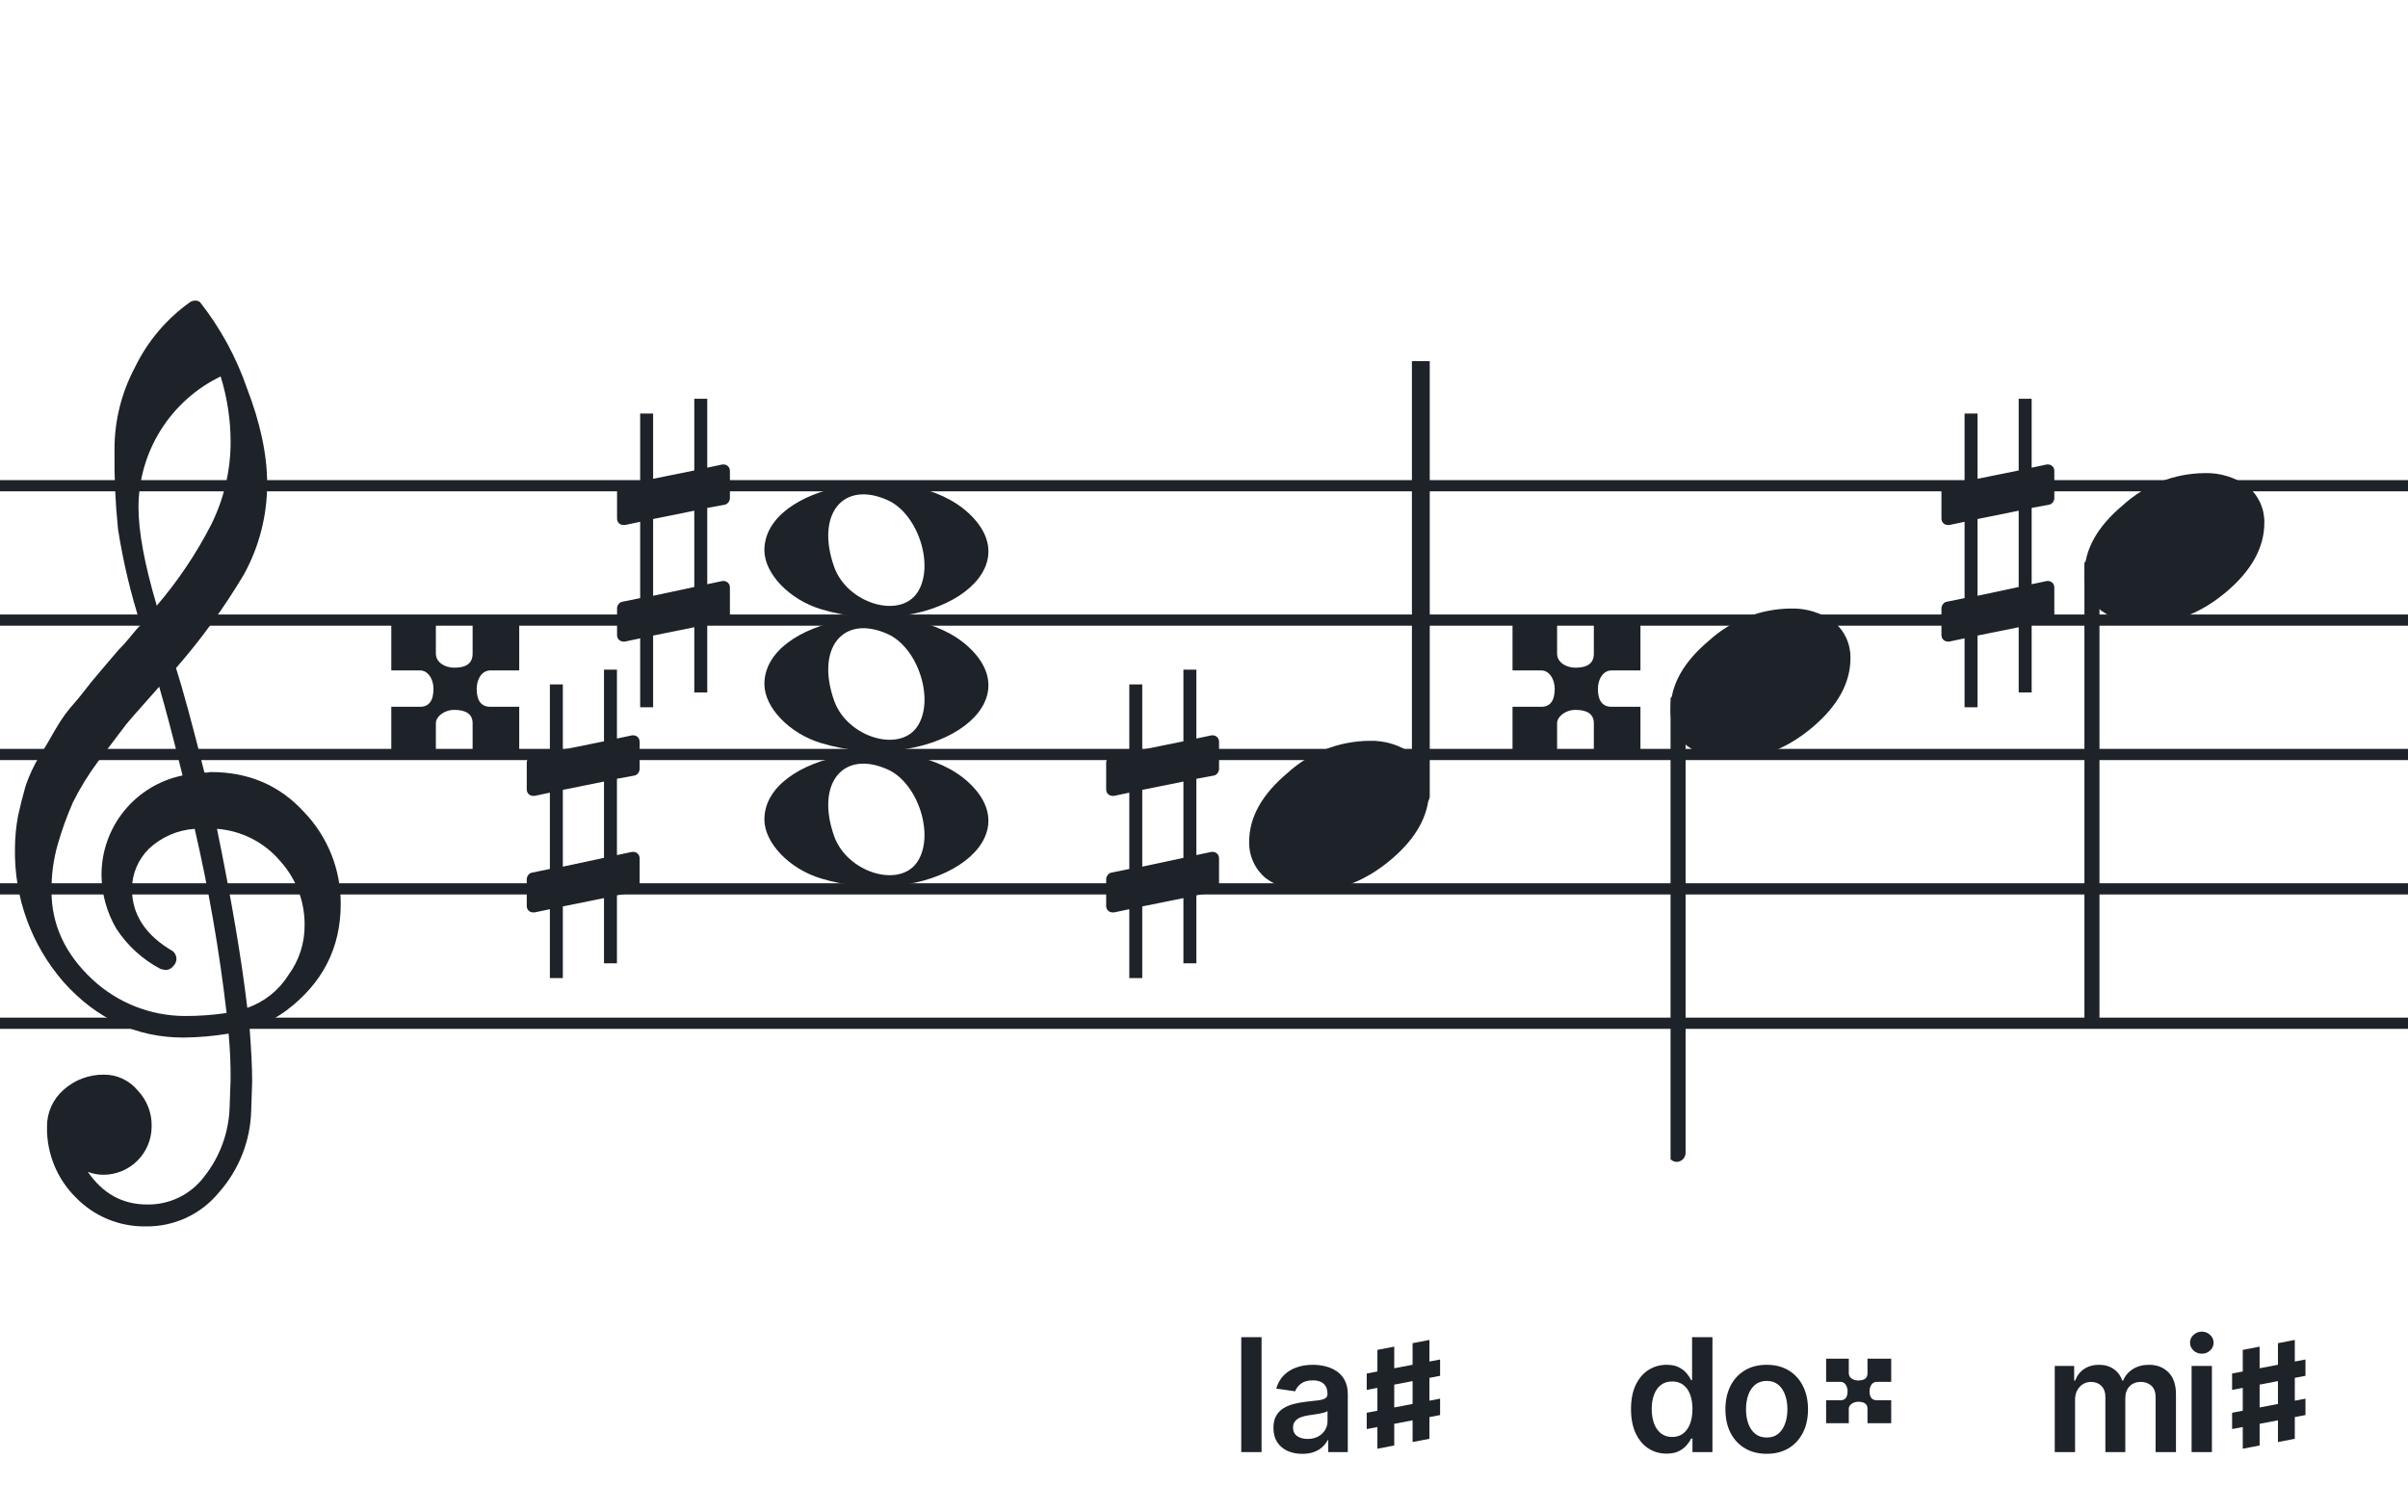<svg width="320" height="201" viewBox="0 0 320 201" fill="none" xmlns="http://www.w3.org/2000/svg">
<path d="M192 135.255V136.744H128V135.255H192ZM192 118.883H128V117.395H192V118.883ZM192 101.022H128V99.534H192V101.022ZM192 83.162H128V81.674H192V83.162ZM192 65.302H128V63.813H192V65.302Z" fill="#1E2229"/>
<path d="M256 135.255V136.744H192V135.255H256ZM256 118.883H192V117.395H256V118.883ZM256 101.022H192V99.534H256V101.022ZM256 83.162H192V81.674H256V83.162ZM256 65.302H192V63.813H256V65.302Z" fill="#1E2229"/>
<path d="M320 135.255V136.744H256V135.255H320ZM320 118.883H256V117.395H320V118.883ZM320 101.022H256V99.534H320V101.022ZM320 83.162H256V81.674H320V83.162ZM320 65.302H256V63.813H320V65.302Z" fill="#1E2229"/>
<path d="M128 135.255V136.744H64V135.255H128ZM128 118.883H64V117.395H128V118.883ZM128 101.022H64V99.534H128V101.022ZM128 83.162H64V81.674H128V83.162ZM128 65.302H64V63.813H128V65.302Z" fill="#1E2229"/>
<path d="M64 135.255V136.744H0V135.255H64ZM64 118.883H0V117.395H64V118.883ZM64 101.022H0V99.534H64V101.022ZM64 83.162H0V81.674H64V83.162ZM64 65.302H0V63.813H64V65.302Z" fill="#1E2229"/>
<g clip-path="url(#clip0_1412_41819)">
<path d="M27.165 102.683H27.568C27.72 102.641 27.877 102.618 28.034 102.614C33.054 102.614 37.175 104.383 40.399 107.922C43.563 111.21 45.315 115.606 45.278 120.169C45.278 125.962 42.88 130.668 38.084 134.284C36.607 135.384 34.944 136.206 33.174 136.712C33.397 139.608 33.509 141.959 33.509 143.763C33.509 144.123 33.465 145.425 33.379 147.668C33.264 151.674 31.741 155.512 29.077 158.506C27.904 159.934 26.424 161.079 24.748 161.857C23.071 162.635 21.241 163.026 19.393 163C17.661 163.031 15.941 162.707 14.34 162.047C12.738 161.387 11.289 160.406 10.082 159.164C8.839 157.936 7.859 156.469 7.199 154.852C6.54 153.234 6.216 151.5 6.246 149.753C6.237 148.822 6.43 147.9 6.813 147.051C7.195 146.202 7.758 145.447 8.462 144.837C9.923 143.528 11.82 142.813 13.782 142.832C14.641 142.82 15.492 143.001 16.272 143.362C17.052 143.723 17.741 144.255 18.288 144.918C18.905 145.559 19.388 146.317 19.707 147.148C20.027 147.978 20.178 148.864 20.151 149.753C20.141 151.444 19.465 153.063 18.269 154.259C17.073 155.455 15.454 156.131 13.763 156.141C13.047 156.142 12.337 156.008 11.671 155.744C13.653 158.64 16.277 160.089 19.542 160.089C21.015 160.117 22.474 159.794 23.797 159.146C25.121 158.499 26.271 157.545 27.152 156.364C29.208 153.768 30.384 150.585 30.511 147.277C30.598 145.125 30.641 143.894 30.641 143.583C30.662 141.511 30.575 139.439 30.38 137.376C28.4 137.706 26.398 137.882 24.39 137.903C18.158 137.903 12.842 135.441 8.443 130.517C4.164 125.602 1.863 119.273 1.988 112.757C1.994 111.299 2.133 109.845 2.404 108.412C2.668 107.199 3.001 105.877 3.403 104.445C3.874 103.086 4.482 101.778 5.215 100.541C5.582 100.007 5.985 99.337 6.457 98.523C6.929 97.71 7.214 97.183 7.388 96.91C8.127 95.607 9.01 94.391 10.02 93.284C10.374 92.875 10.74 92.428 11.125 91.931C11.51 91.435 11.826 91.037 12.1 90.69C12.373 90.342 12.578 90.131 12.72 89.951C12.863 89.771 13.862 88.585 15.749 86.382C16.213 85.927 16.65 85.446 17.059 84.942C17.481 84.42 17.829 84.017 18.096 83.7C18.363 83.384 18.568 83.197 18.717 83.079C17.372 78.909 16.357 74.64 15.681 70.311C15.326 66.824 15.171 63.319 15.216 59.814C15.196 55.995 16.123 52.23 17.916 48.858C19.585 45.39 22.105 42.4 25.241 40.168C25.44 40.036 25.672 39.963 25.911 39.956C26.155 39.936 26.398 40.011 26.588 40.168C29.277 43.588 31.378 47.434 32.801 51.546C34.601 56.214 35.502 60.453 35.502 64.265C35.515 68.5 34.447 72.669 32.398 76.376C29.776 80.777 26.762 84.932 23.391 88.79C24.326 91.724 25.584 96.355 27.165 102.683ZM32.863 133.949C35.124 133.166 37.05 131.632 38.32 129.604C39.746 127.674 40.505 125.331 40.48 122.931C40.499 119.805 39.348 116.784 37.252 114.464C36.207 113.222 34.924 112.201 33.478 111.462C32.033 110.723 30.454 110.281 28.835 110.162C30.767 119.61 32.11 127.539 32.863 133.949ZM6.842 118.431C6.842 122.863 8.636 126.761 12.224 130.126C15.573 133.273 19.993 135.028 24.589 135.036C26.438 135.039 28.284 134.907 30.113 134.638C29.158 126.407 27.742 118.236 25.874 110.162C23.582 110.312 21.416 111.261 19.753 112.844C18.343 114.254 17.547 116.164 17.537 118.158C17.537 121.568 19.352 124.326 22.981 126.432C23.125 126.558 23.241 126.713 23.322 126.886C23.403 127.059 23.448 127.247 23.453 127.438C23.447 127.629 23.401 127.818 23.32 127.992C23.239 128.166 23.124 128.321 22.981 128.45C22.862 128.601 22.709 128.722 22.534 128.804C22.36 128.886 22.168 128.926 21.976 128.921C21.767 128.889 21.559 128.845 21.355 128.791C18.955 127.535 16.919 125.682 15.445 123.409C14.193 121.263 13.519 118.829 13.49 116.345C13.47 113.227 14.533 110.199 16.497 107.777C18.461 105.356 21.205 103.691 24.26 103.067C23.018 98.043 21.984 94.112 21.156 91.273C20.442 92.086 19.573 93.061 18.561 94.203C17.55 95.345 16.96 96.028 16.786 96.252C15.172 98.362 13.931 100.001 13.062 101.168C11.783 102.879 10.659 104.701 9.703 106.612C8.904 108.426 8.228 110.293 7.68 112.198C7.101 114.22 6.821 116.316 6.848 118.418L6.842 118.431ZM29.313 50.037C26.04 51.622 23.28 54.097 21.351 57.18C19.422 60.262 18.401 63.825 18.406 67.462C18.406 70.685 19.215 75.031 20.833 80.497C23.667 77.187 26.103 73.556 28.09 69.678C29.775 66.267 30.65 62.513 30.647 58.709C30.639 55.764 30.191 52.838 29.319 50.025L29.313 50.037Z" fill="#1E2229"/>
</g>
<path d="M109.096 98.756C104.896 97.484 101.581 94.028 101.581 90.919C101.581 82.119 120.793 78.637 128.726 85.999C137.306 93.959 123.304 103.059 109.096 98.756H109.096ZM121.91 96.546C124.248 93.036 122.013 86.083 117.965 84.268C112.019 81.603 108.375 86.145 110.851 93.133C112.564 97.967 119.532 100.117 121.91 96.546Z" fill="#1E2229"/>
<path d="M109.095 80.965C104.894 79.693 101.58 76.237 101.58 73.128C101.58 64.328 120.791 60.846 128.725 68.207C137.304 76.168 123.303 85.268 109.095 80.965H109.095ZM121.909 78.755C124.246 75.245 122.012 68.292 117.963 66.477C112.018 63.812 108.374 68.354 110.85 75.342C112.563 80.175 119.531 82.326 121.909 78.755Z" fill="#1E2229"/>
<path d="M109.095 116.756C104.894 115.484 101.58 112.027 101.58 108.919C101.58 100.119 120.791 96.637 128.725 103.998C137.304 111.959 123.303 121.058 109.095 116.756H109.095ZM121.909 114.545C124.246 111.036 122.012 104.083 117.963 102.268C112.018 99.603 108.374 104.145 110.85 111.133C112.563 115.966 119.531 118.116 121.909 114.545Z" fill="#1E2229"/>
<path d="M96.322 67.076C96.691 67.015 96.999 66.585 96.999 66.216V62.589C96.999 62.097 96.63 61.729 96.138 61.729H96.015L93.987 62.159V53H92.265V62.528L86.795 63.634V54.967H85.073V64.003L82.676 64.495C82.307 64.556 82 64.987 82 65.355V65.478V69.043V68.921C82 69.412 82.369 69.781 82.861 69.781H83.045L85.073 69.351V79.493L82.676 79.985C82.307 80.046 82 80.477 82 80.846V84.411C82 84.903 82.369 85.271 82.861 85.271H83.045L85.073 84.841V94H86.795V84.472L92.265 83.366V92.033H93.987V82.997L96.322 82.567C96.691 82.505 96.999 82.075 96.999 81.706V78.079C96.999 77.588 96.63 77.219 96.138 77.219H96.015L93.987 77.649V67.507L96.322 67.076ZM86.795 79.186V68.982L92.265 67.876V78.018L86.795 79.186Z" fill="#1E2229"/>
<path d="M84.322 103.076C84.691 103.015 84.999 102.585 84.999 102.216V98.589C84.999 98.097 84.63 97.729 84.138 97.729H84.015L81.987 98.159V89H80.265V98.528L74.795 99.634V90.967H73.073V100.003L70.676 100.495C70.307 100.556 70 100.987 70 101.355V101.478V105.043V104.921C70 105.412 70.369 105.781 70.861 105.781H71.045L73.073 105.351V115.493L70.676 115.985C70.307 116.046 70 116.477 70 116.846V120.411C70 120.903 70.369 121.271 70.861 121.271H71.045L73.073 120.841V130H74.795V120.472L80.265 119.366V128.033H81.987V118.997L84.322 118.567C84.691 118.505 84.999 118.075 84.999 117.706V114.079C84.999 113.588 84.63 113.219 84.138 113.219H84.015L81.987 113.649V103.507L84.322 103.076ZM74.795 115.186V104.982L80.265 103.876V114.018L74.795 115.186Z" fill="#1E2229"/>
<g clip-path="url(#clip1_1412_41819)">
<path fill-rule="evenodd" clip-rule="evenodd" d="M189.227 45.077C189.458 45.168 189.656 45.333 189.794 45.549C189.933 45.765 190.005 46.022 190 46.283V105.731C190.007 105.959 189.953 106.184 189.845 106.381C189.738 106.579 189.58 106.74 189.391 106.847C189.209 106.952 189.005 107.005 188.798 107.001C188.592 106.997 188.389 106.935 188.212 106.823C188.034 106.71 187.887 106.55 187.785 106.359C187.682 106.167 187.629 105.951 187.629 105.731V46.249C187.632 46.047 187.681 45.848 187.77 45.67C187.86 45.492 187.988 45.339 188.145 45.225C188.301 45.11 188.481 45.037 188.669 45.011C188.857 44.986 189.049 45.008 189.227 45.077Z" fill="#1E2229"/>
<path d="M181.963 98.463C184.021 98.397 186.043 99.019 187.707 100.231C188.412 100.82 188.976 101.559 189.357 102.395C189.738 103.23 189.926 104.141 189.908 105.059C189.908 108.33 188.231 111.386 184.878 114.229C181.524 117.072 177.88 118.491 173.945 118.487C171.887 118.554 169.865 117.931 168.201 116.718C167.496 116.13 166.931 115.391 166.551 114.555C166.17 113.72 165.981 112.809 166 111.891C166 108.629 167.705 105.572 171.116 102.72C174.084 100.015 177.946 98.499 181.963 98.463Z" fill="#1E2229"/>
</g>
<g clip-path="url(#clip2_1412_41819)">
<path fill-rule="evenodd" clip-rule="evenodd" d="M278.227 74.495C278.458 74.586 278.656 74.751 278.794 74.967C278.933 75.183 279.005 75.44 279 75.701V135.149C279.007 135.377 278.953 135.602 278.845 135.799C278.738 135.997 278.58 136.158 278.391 136.265C278.209 136.37 278.005 136.423 277.798 136.419C277.592 136.415 277.389 136.353 277.212 136.241C277.034 136.128 276.887 135.968 276.785 135.777C276.682 135.585 276.629 135.369 276.629 135.149V75.667C276.632 75.465 276.681 75.266 276.77 75.088C276.86 74.91 276.988 74.757 277.145 74.643C277.301 74.528 277.481 74.455 277.669 74.429C277.857 74.403 278.049 74.426 278.227 74.495Z" fill="#1E2229"/>
<path d="M292.963 62.882C295.021 62.816 297.043 63.438 298.707 64.65C299.412 65.239 299.976 65.978 300.357 66.814C300.738 67.649 300.926 68.56 300.908 69.478C300.908 72.749 299.231 75.805 295.878 78.648C292.524 81.491 288.88 82.91 284.945 82.906C282.887 82.973 280.865 82.35 279.201 81.137C278.496 80.549 277.931 79.81 277.551 78.974C277.17 78.138 276.981 77.228 277 76.31C277 73.048 278.705 69.991 282.116 67.139C285.084 64.434 288.946 62.918 292.963 62.882Z" fill="#1E2229"/>
</g>
<g clip-path="url(#clip3_1412_41819)">
<path fill-rule="evenodd" clip-rule="evenodd" d="M223.227 92.495C223.458 92.586 223.656 92.751 223.794 92.967C223.933 93.183 224.005 93.44 224 93.701V153.149C224.007 153.377 223.953 153.602 223.845 153.799C223.738 153.997 223.58 154.158 223.391 154.265C223.209 154.37 223.005 154.423 222.798 154.419C222.592 154.415 222.389 154.353 222.212 154.241C222.034 154.128 221.887 153.968 221.785 153.777C221.682 153.585 221.629 153.369 221.629 153.149V93.667C221.632 93.465 221.681 93.266 221.77 93.088C221.86 92.91 221.988 92.757 222.145 92.643C222.301 92.528 222.481 92.455 222.669 92.429C222.857 92.403 223.049 92.426 223.227 92.495Z" fill="#1E2229"/>
<path d="M237.963 80.882C240.021 80.816 242.043 81.438 243.707 82.65C244.412 83.239 244.976 83.978 245.357 84.814C245.738 85.649 245.926 86.56 245.908 87.478C245.908 90.749 244.231 93.805 240.878 96.648C237.524 99.491 233.88 100.91 229.945 100.906C227.887 100.973 225.865 100.35 224.201 99.137C223.496 98.549 222.931 97.81 222.551 96.974C222.17 96.138 221.981 95.228 222 94.31C222 91.048 223.705 87.991 227.116 85.139C230.084 82.434 233.946 80.918 237.963 80.882Z" fill="#1E2229"/>
</g>
<path d="M214.157 89.107H218V83H211.806V86.874C211.806 88.105 211.037 88.743 209.364 88.743C208.098 88.743 206.923 88.013 206.923 86.874V83H201V89.107H204.843C205.838 89.107 206.606 90.201 206.606 91.568C206.606 93.163 205.973 93.938 204.843 93.938H201V100H206.923V96.126C206.923 95.26 208.008 94.349 209.364 94.349C210.902 94.349 211.806 94.895 211.806 96.126V100H218V93.938H214.157C212.981 93.938 212.348 93.163 212.348 91.568C212.348 90.201 213.072 89.107 214.157 89.107Z" fill="#1E2229"/>
<path d="M273.057 193V181.545H275.637V183.492H275.771C276.01 182.836 276.405 182.324 276.957 181.956C277.509 181.583 278.167 181.396 278.933 181.396C279.709 181.396 280.362 181.585 280.894 181.963C281.431 182.336 281.809 182.846 282.028 183.492H282.147C282.401 182.855 282.828 182.348 283.43 181.971C284.036 181.588 284.755 181.396 285.585 181.396C286.639 181.396 287.499 181.729 288.165 182.396C288.832 183.062 289.165 184.034 289.165 185.311V193H286.458V185.729C286.458 185.018 286.269 184.499 285.891 184.17C285.513 183.837 285.051 183.671 284.504 183.671C283.853 183.671 283.343 183.875 282.975 184.282C282.612 184.685 282.431 185.21 282.431 185.856V193H279.783V185.617C279.783 185.026 279.604 184.553 279.246 184.2C278.893 183.847 278.431 183.671 277.859 183.671C277.471 183.671 277.118 183.77 276.8 183.969C276.482 184.163 276.229 184.439 276.04 184.797C275.851 185.15 275.756 185.562 275.756 186.035V193H273.057ZM291.242 193V181.545H293.941V193H291.242ZM292.599 179.92C292.172 179.92 291.804 179.778 291.495 179.495C291.187 179.206 291.033 178.861 291.033 178.458C291.033 178.05 291.187 177.705 291.495 177.422C291.804 177.133 292.172 176.989 292.599 176.989C293.032 176.989 293.4 177.133 293.703 177.422C294.011 177.705 294.165 178.05 294.165 178.458C294.165 178.861 294.011 179.206 293.703 179.495C293.4 179.778 293.032 179.92 292.599 179.92Z" fill="#1E2229"/>
<path d="M296.625 184.734V182.555L306.375 180.691V182.859L296.625 184.734ZM296.625 189.938V187.77L306.375 185.895V188.074L296.625 189.938ZM298.043 192.551V179.414L300.281 178.98V192.117L298.043 192.551ZM302.719 191.66V178.523L304.957 178.09V191.227L302.719 191.66Z" fill="#1E2229"/>
<path d="M221.467 193.201C220.567 193.201 219.761 192.97 219.05 192.508C218.339 192.045 217.778 191.374 217.365 190.494C216.952 189.614 216.746 188.545 216.746 187.288C216.746 186.015 216.955 184.941 217.372 184.066C217.795 183.186 218.364 182.522 219.08 182.075C219.796 181.623 220.594 181.396 221.474 181.396C222.145 181.396 222.697 181.511 223.13 181.739C223.562 181.963 223.905 182.234 224.159 182.552C224.412 182.865 224.609 183.161 224.748 183.44H224.86V177.727H227.567V193H224.912V191.195H224.748C224.609 191.474 224.407 191.77 224.144 192.083C223.88 192.391 223.532 192.654 223.1 192.873C222.667 193.092 222.123 193.201 221.467 193.201ZM222.22 190.987C222.792 190.987 223.279 190.832 223.681 190.524C224.084 190.211 224.39 189.776 224.599 189.219C224.807 188.662 224.912 188.013 224.912 187.273C224.912 186.532 224.807 185.888 224.599 185.341C224.395 184.794 224.092 184.369 223.689 184.066C223.291 183.763 222.801 183.611 222.22 183.611C221.618 183.611 221.116 183.768 220.713 184.081C220.311 184.394 220.007 184.827 219.804 185.379C219.6 185.93 219.498 186.562 219.498 187.273C219.498 187.989 219.6 188.627 219.804 189.189C220.012 189.746 220.318 190.186 220.721 190.509C221.129 190.827 221.628 190.987 222.22 190.987ZM234.778 193.224C233.66 193.224 232.69 192.978 231.87 192.485C231.05 191.993 230.413 191.305 229.961 190.42C229.513 189.535 229.29 188.501 229.29 187.317C229.29 186.134 229.513 185.098 229.961 184.208C230.413 183.318 231.05 182.627 231.87 182.135C232.69 181.642 233.66 181.396 234.778 181.396C235.897 181.396 236.866 181.642 237.687 182.135C238.507 182.627 239.141 183.318 239.588 184.208C240.041 185.098 240.267 186.134 240.267 187.317C240.267 188.501 240.041 189.535 239.588 190.42C239.141 191.305 238.507 191.993 237.687 192.485C236.866 192.978 235.897 193.224 234.778 193.224ZM234.793 191.061C235.4 191.061 235.907 190.895 236.315 190.561C236.722 190.223 237.026 189.771 237.224 189.204C237.428 188.637 237.53 188.006 237.53 187.31C237.53 186.609 237.428 185.975 237.224 185.408C237.026 184.837 236.722 184.382 236.315 184.044C235.907 183.706 235.4 183.537 234.793 183.537C234.172 183.537 233.655 183.706 233.242 184.044C232.834 184.382 232.529 184.837 232.325 185.408C232.126 185.975 232.027 186.609 232.027 187.31C232.027 188.006 232.126 188.637 232.325 189.204C232.529 189.771 232.834 190.223 233.242 190.561C233.655 190.895 234.172 191.061 234.793 191.061Z" fill="#1E2229"/>
<path d="M249.367 183.664C248.815 183.664 248.447 184.216 248.447 184.906C248.447 185.711 248.769 186.102 249.367 186.102H251.322V189.161H248.171V187.206C248.171 186.585 247.711 186.309 246.929 186.309C246.239 186.309 245.687 186.769 245.687 187.206V189.161H242.674V186.102H244.629C245.204 186.102 245.526 185.711 245.526 184.906C245.526 184.216 245.135 183.664 244.629 183.664H242.674V180.582H245.687V182.537C245.687 183.112 246.285 183.48 246.929 183.48C247.78 183.48 248.171 183.158 248.171 182.537V180.582H251.322V183.664H249.367Z" fill="#1E2229"/>
<path d="M167.65 177.727V193H164.951V177.727H167.65ZM173.061 193.231C172.335 193.231 171.681 193.102 171.1 192.843C170.523 192.58 170.066 192.192 169.728 191.68C169.394 191.168 169.228 190.537 169.228 189.786C169.228 189.14 169.347 188.605 169.586 188.183C169.824 187.76 170.15 187.422 170.563 187.168C170.975 186.915 171.44 186.723 171.957 186.594C172.479 186.46 173.019 186.363 173.576 186.303C174.247 186.234 174.791 186.172 175.209 186.117C175.626 186.057 175.93 185.968 176.119 185.848C176.312 185.724 176.409 185.533 176.409 185.274V185.229C176.409 184.668 176.243 184.233 175.91 183.924C175.577 183.616 175.097 183.462 174.47 183.462C173.809 183.462 173.285 183.606 172.897 183.895C172.514 184.183 172.256 184.523 172.121 184.916L169.601 184.558C169.8 183.862 170.128 183.281 170.585 182.813C171.043 182.341 171.602 181.988 172.263 181.754C172.924 181.516 173.655 181.396 174.456 181.396C175.007 181.396 175.557 181.461 176.104 181.59C176.65 181.719 177.15 181.933 177.603 182.232C178.055 182.525 178.418 182.925 178.691 183.432C178.97 183.939 179.109 184.573 179.109 185.334V193H176.514V191.426H176.424C176.26 191.745 176.029 192.043 175.731 192.321C175.437 192.595 175.067 192.816 174.62 192.985C174.177 193.149 173.658 193.231 173.061 193.231ZM173.762 191.248C174.304 191.248 174.774 191.141 175.171 190.927C175.569 190.708 175.875 190.42 176.089 190.062C176.307 189.704 176.417 189.314 176.417 188.891V187.541C176.332 187.611 176.188 187.675 175.984 187.735C175.785 187.795 175.562 187.847 175.313 187.892C175.065 187.936 174.818 187.976 174.575 188.011C174.331 188.046 174.12 188.076 173.941 188.1C173.538 188.155 173.178 188.245 172.86 188.369C172.541 188.493 172.29 188.667 172.106 188.891C171.922 189.11 171.831 189.393 171.831 189.741C171.831 190.238 172.012 190.614 172.375 190.867C172.738 191.121 173.2 191.248 173.762 191.248Z" fill="#1E2229"/>
<path d="M181.625 184.734V182.555L191.375 180.691V182.859L181.625 184.734ZM181.625 189.938V187.77L191.375 185.895V188.074L181.625 189.938ZM183.043 192.551V179.414L185.281 178.98V192.117L183.043 192.551ZM187.719 191.66V178.523L189.957 178.09V191.227L187.719 191.66Z" fill="#1E2229"/>
<path d="M272.322 67.076C272.691 67.015 272.999 66.585 272.999 66.216V62.589C272.999 62.097 272.63 61.729 272.138 61.729H272.015L269.987 62.159V53H268.265V62.528L262.795 63.634V54.967H261.073V64.003L258.676 64.495C258.307 64.556 258 64.987 258 65.355V65.478V69.043V68.921C258 69.412 258.369 69.781 258.861 69.781H259.045L261.073 69.351V79.493L258.676 79.985C258.307 80.046 258 80.477 258 80.846V84.411C258 84.903 258.369 85.271 258.861 85.271H259.045L261.073 84.841V94H262.795V84.472L268.265 83.366V92.033H269.987V82.997L272.322 82.567C272.691 82.505 272.999 82.075 272.999 81.706V78.079C272.999 77.588 272.63 77.219 272.138 77.219H272.015L269.987 77.649V67.507L272.322 67.076ZM262.795 79.186V68.982L268.265 67.876V78.018L262.795 79.186Z" fill="#1E2229"/>
<path d="M161.322 103.076C161.691 103.015 161.999 102.585 161.999 102.216V98.589C161.999 98.097 161.63 97.729 161.138 97.729H161.015L158.987 98.159V89H157.265V98.528L151.795 99.634V90.967H150.073V100.003L147.676 100.495C147.307 100.556 147 100.987 147 101.355V101.478V105.043V104.921C147 105.412 147.369 105.781 147.861 105.781H148.045L150.073 105.351V115.493L147.676 115.985C147.307 116.046 147 116.477 147 116.846V120.411C147 120.903 147.369 121.271 147.861 121.271H148.045L150.073 120.841V130H151.795V120.472L157.265 119.366V128.033H158.987V118.997L161.322 118.567C161.691 118.505 161.999 118.075 161.999 117.706V114.079C161.999 113.588 161.63 113.219 161.138 113.219H161.015L158.987 113.649V103.507L161.322 103.076ZM151.795 115.186V104.982L157.265 103.876V114.018L151.795 115.186Z" fill="#1E2229"/>
<path d="M65.157 89.107H69V83H62.806V86.874C62.806 88.105 62.037 88.743 60.364 88.743C59.098 88.743 57.923 88.013 57.923 86.874V83H52V89.107H55.843C56.838 89.107 57.606 90.201 57.606 91.568C57.606 93.163 56.973 93.938 55.843 93.938H52V100H57.923V96.126C57.923 95.26 59.008 94.349 60.364 94.349C61.902 94.349 62.806 94.895 62.806 96.126V100H69V93.938H65.157C63.981 93.938 63.348 93.163 63.348 91.568C63.348 90.201 64.072 89.107 65.157 89.107Z" fill="#1E2229"/>
<defs>
<clipPath id="clip0_1412_41819">
<rect width="43.247" height="123" fill="white" transform="translate(2 40)"/>
</clipPath>
<clipPath id="clip1_1412_41819">
<rect width="24" height="70.461" fill="white" transform="translate(166 48)"/>
</clipPath>
<clipPath id="clip2_1412_41819">
<rect width="24" height="125.46" fill="white" transform="translate(277 12.419)"/>
</clipPath>
<clipPath id="clip3_1412_41819">
<rect width="24" height="125.46" fill="white" transform="translate(222 30.419)"/>
</clipPath>
</defs>
</svg>
